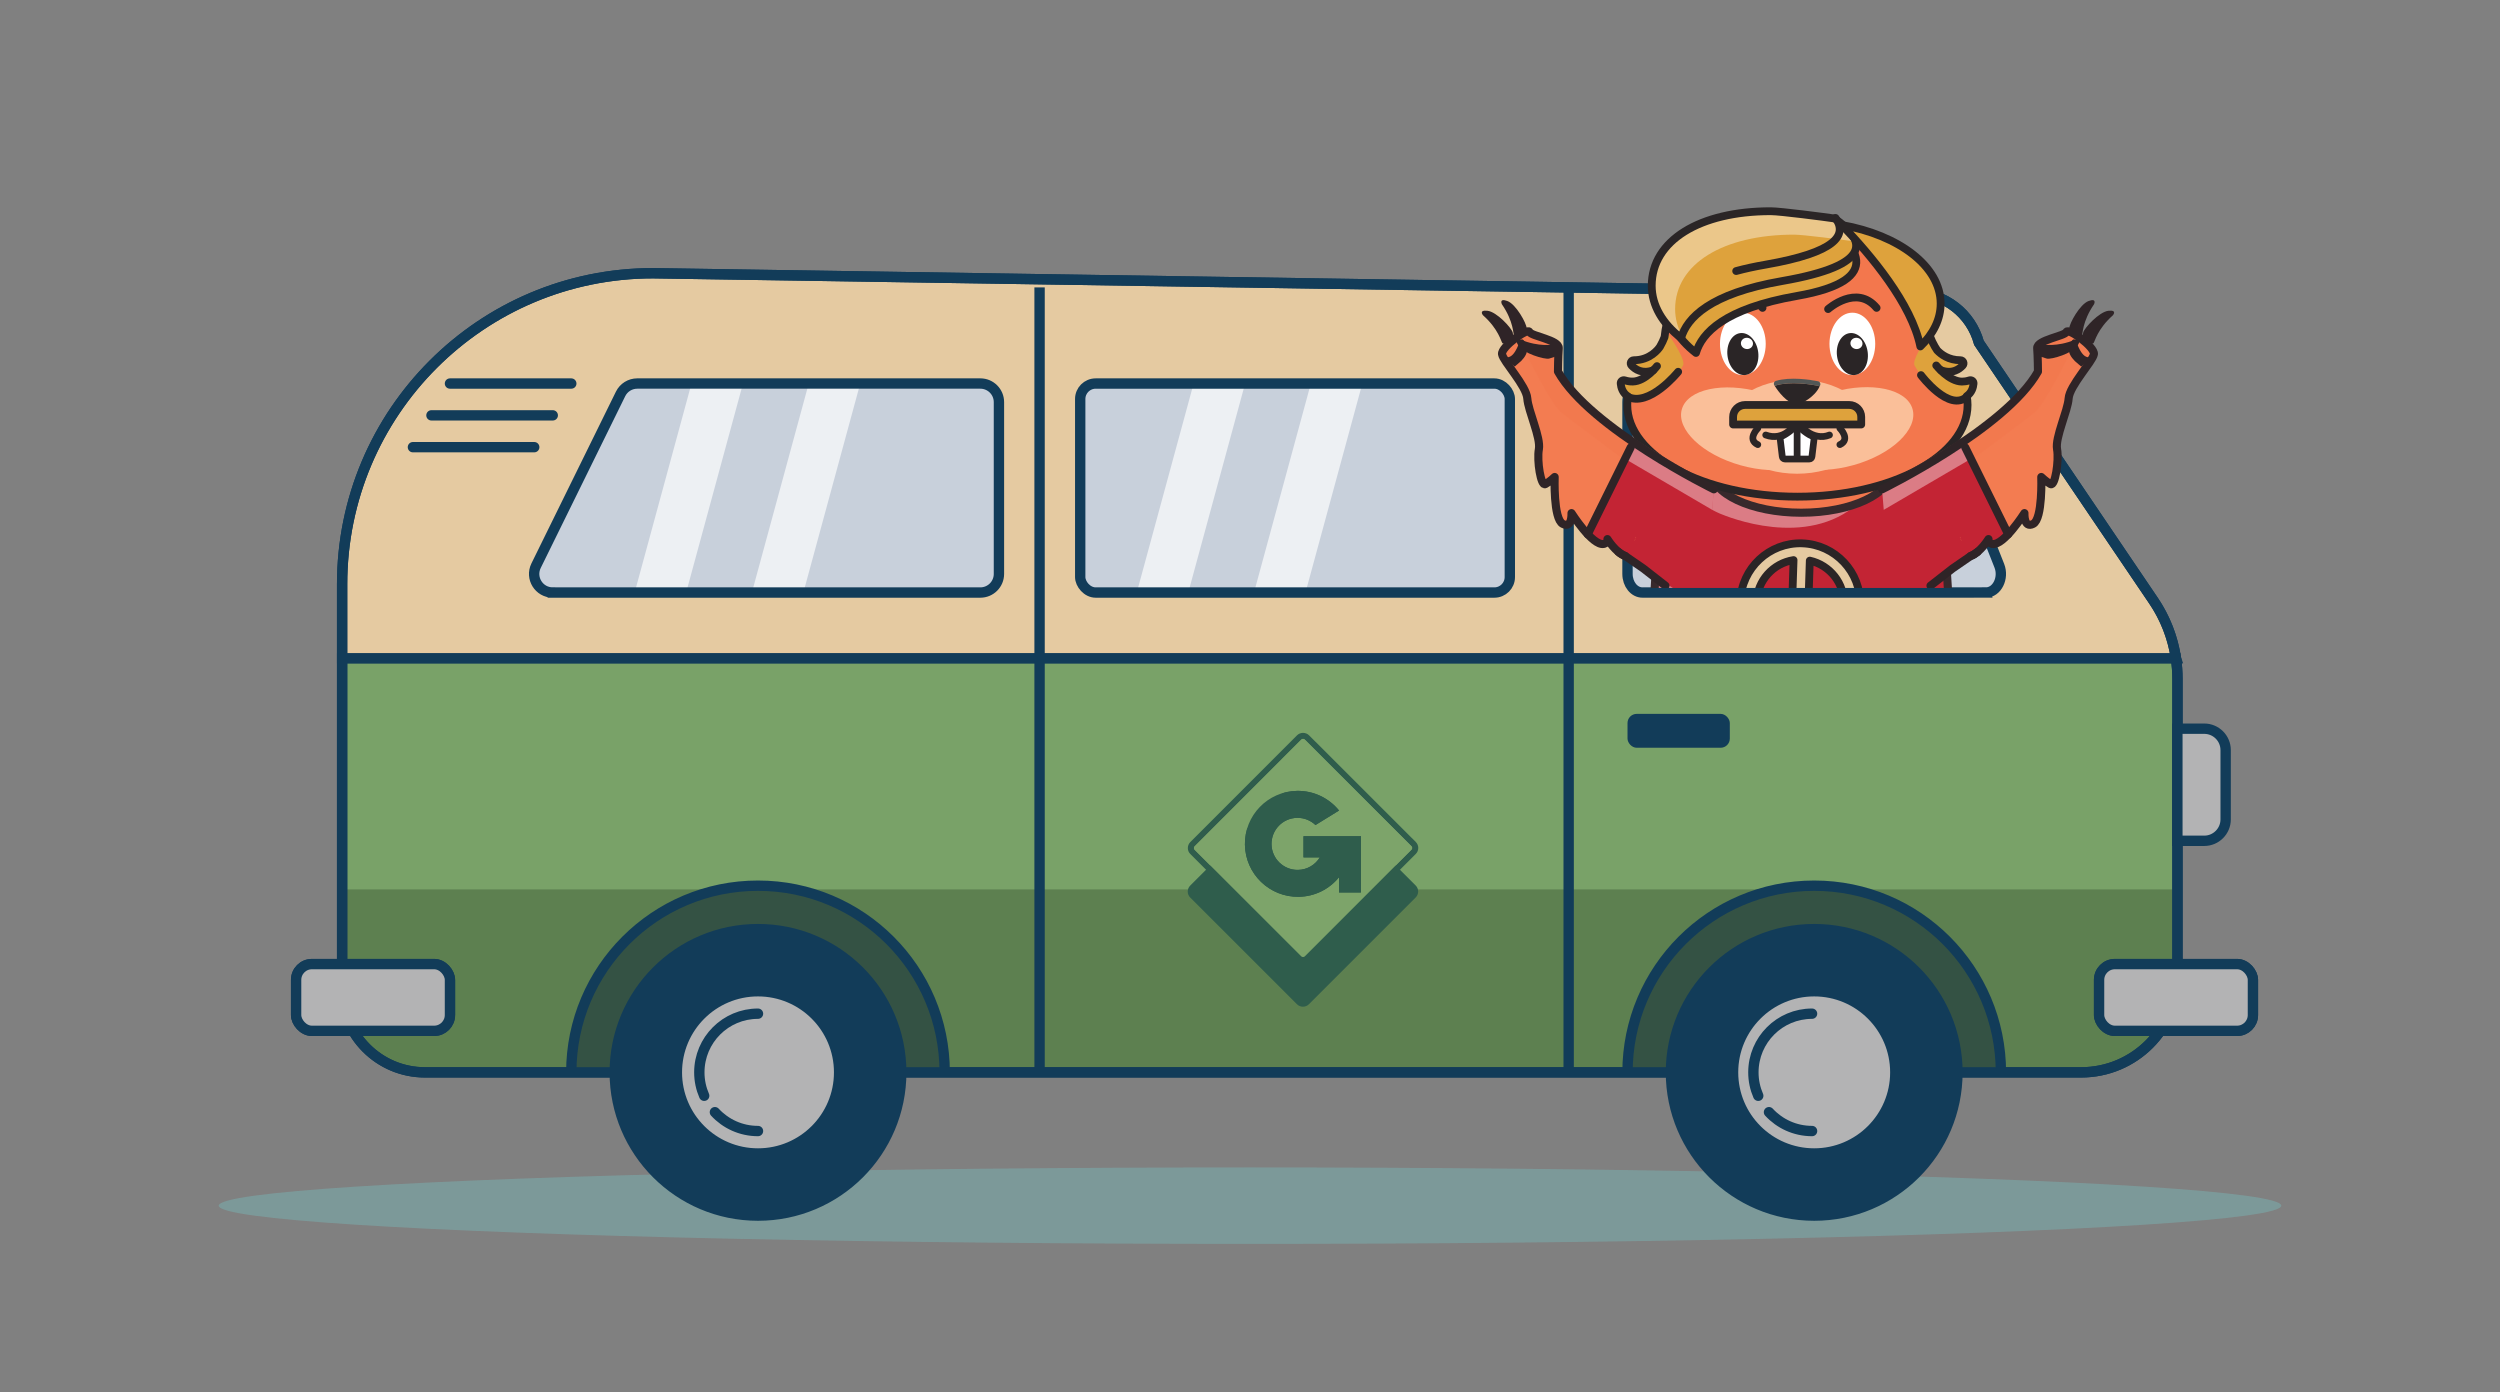 <?xml version="1.0" encoding="UTF-8"?>
<svg xmlns="http://www.w3.org/2000/svg" xmlns:xlink="http://www.w3.org/1999/xlink" version="1.1" viewBox="0 0 2000 1114">
  <rect x="0" y="0" width="2000" height="1114" fill="#808080" stroke="none"/>
  <!-- Generator: Adobe Illustrator 30.1.0, SVG Export Plug-In . SVG Version: 2.1.1 Build 136)  -->
  <defs>
    <style>
      .st0 {
        fill: #7c9999;
      }

      .st0, .st1 {
        mix-blend-mode: multiply;
      }

      .st2, .st3, .st4, .st5, .st6, .st7, .st8, .st9, .st10, .st11, .st12 {
        fill: none;
      }

      .st3, .st4, .st13, .st14, .st5, .st15 {
        stroke: #123c59;
      }

      .st3, .st4, .st13, .st14, .st5, .st15, .st7 {
        stroke-miterlimit: 10;
      }

      .st3, .st13, .st14, .st5, .st15 {
        stroke-width: 8.28px;
      }

      .st16, .st1 {
        fill: #f37c51;
      }

      .st4 {
        stroke-width: 7.33px;
      }

      .st17 {
        fill: #78a466;
      }

      .st1 {
        opacity: .6;
      }

      .st18 {
        fill: #2f2427;
      }

      .st13, .st15 {
        fill: #b3b3b4;
      }

      .st19 {
        fill: #2a2526;
      }

      .st20 {
        fill: #5d8050;
      }

      .st14, .st21 {
        fill: #e5caa1;
      }

      .st22, .st5, .st6, .st15, .st7, .st8, .st9, .st10, .st11, .st12 {
        stroke-linecap: round;
      }

      .st22, .st6, .st8, .st9, .st10, .st11, .st12 {
        stroke-linejoin: round;
      }

      .st22, .st7, .st9, .st10, .st11, .st12 {
        stroke: #2a2526;
      }

      .st22, .st23 {
        fill: #dea23c;
      }

      .st22, .st12 {
        stroke-width: 6.25px;
      }

      .st24, .st25 {
        fill: #f3774d;
      }

      .st26 {
        fill: #00af4c;
      }

      .st27 {
        opacity: .67;
      }

      .st27, .st28, .st29, .st30 {
        fill: #fff;
      }

      .st6 {
        stroke: #2f2427;
      }

      .st6, .st8 {
        stroke-width: 6.48px;
      }

      .st31 {
        isolation: isolate;
      }

      .st32 {
        fill: #753818;
      }

      .st7, .st11 {
        stroke-width: 6.25px;
      }

      .st33 {
        fill: #123c59;
      }

      .st34 {
        fill: #230f1f;
      }

      .st8 {
        stroke: #38292c;
      }

      .st35 {
        fill: #7da46a;
      }

      .st25 {
        opacity: .5;
      }

      .st25, .st29, .st30 {
        mix-blend-mode: screen;
      }

      .st29 {
        opacity: .4;
      }

      .st30 {
        opacity: .2;
      }

      .st36 {
        fill: #535756;
      }

      .st37 {
        fill: #345244;
      }

      .st9 {
        stroke-width: 5.4px;
      }

      .st10 {
        stroke-width: 6.38px;
      }

      .st38 {
        fill: #79a268;
      }

      .st39 {
        fill: #c32434;
      }

      .st40 {
        fill: #37537c;
        opacity: .27;
      }

      .st41 {
        clip-path: url(#clippath);
      }

      .st42 {
        fill: #2f5d4c;
      }

      .st43 {
        fill: #fabf99;
      }
    </style>
    <clipPath id="clippath">
      <path class="st2" d="M1588.73,474.02h-274.78c-6.6,0-11.95-6.66-11.95-14.88l-103.68-22.81-87.36-153.98c0-8.22,143.44-108.01,150.04-108.01l255.24-55.47c4.55,0,150.02,85.56,152.03,90.65l134.06,96.51-202.88,146.55c3.91,9.89-1.87,21.44-10.72,21.44Z"/>
    </clipPath>
  </defs>
  <g class="st31">
    <g id="Layer_1">
      <g>
        <ellipse class="st0" cx="1000" cy="964.53" rx="825.03" ry="30.59"/>
        <g>
          <g>
            <g>
              <path class="st38" d="M1741.97,543.05v237.78c0,42.56-34.5,77.06-77.06,77.06H339.94c-36.58,0-66.24-29.66-66.24-66.27v-265.05h1467.06c.79,5.43,1.21,10.94,1.21,16.47Z"/>
              <path class="st20" d="M1741.98,711.49v69.33c0,42.56-34.5,77.06-77.06,77.06H339.95c-36.58,0-66.24-29.66-66.24-66.27v-80.12h1468.27Z"/>
              <path class="st3" d="M1741.97,543.05v237.78c0,42.56-34.5,77.06-77.06,77.06H339.94c-36.58,0-66.24-29.66-66.24-66.27v-265.05h1467.06c.79,5.43,1.21,10.94,1.21,16.47Z"/>
              <path class="st14" d="M1740.76,526.58H273.7v-59.2c0-137.4,111.37-248.8,248.77-248.8l1009.16,15.63c24.18.37,45.17,16.67,51.52,40.01l139.65,206.31c9.39,13.86,15.49,29.61,17.96,46.04Z"/>
              <g>
                <path class="st37" d="M755.74,857.91h-298.71c0-82.49,66.87-149.36,149.36-149.36s149.36,66.87,149.36,149.36Z"/>
                <path class="st37" d="M1600.72,857.91h-298.71c0-82.49,66.87-149.36,149.36-149.36s149.36,66.87,149.36,149.36Z"/>
              </g>
              <path class="st28" d="M442.2,474.03h342.07c8.22,0,14.88-6.66,14.88-14.88v-137.45c0-8.22-6.66-14.88-14.88-14.88h-274.46c-5.67,0-10.85,3.22-13.35,8.31l-67.61,137.45c-4.86,9.89,2.33,21.44,13.35,21.44Z"/>
              <path class="st40" d="M799.15,321.7v137.45c0,8.22-6.67,14.87-14.89,14.87h-342.06c-11.02,0-18.2-11.56-13.34-21.44l67.6-137.45c2.49-5.09,7.68-8.3,13.34-8.3h274.46c8.22,0,14.89,6.67,14.89,14.87Z"/>
              <polygon class="st27" points="594.39 306.83 548.92 474.02 507.72 474.02 553.2 306.83 594.39 306.83"/>
              <polygon class="st27" points="688.18 306.83 642.71 474.02 601.51 474.02 646.98 306.83 688.18 306.83"/>
              <path class="st28" d="M1588.73,474.02h-274.78c-6.6,0-11.95-6.66-11.95-14.88v-137.45c0-8.22,5.35-14.88,11.95-14.88h220.47c4.55,0,8.71,3.22,10.72,8.31l54.31,137.45c3.91,9.89-1.87,21.44-10.72,21.44Z"/>
              <path class="st40" d="M1588.73,474.02h-274.78c-6.6,0-11.95-6.66-11.95-14.88v-137.45c0-8.22,5.35-14.88,11.95-14.88h220.47c4.55,0,8.71,3.22,10.72,8.31l54.31,137.45c3.91,9.89-1.87,21.44-10.72,21.44Z"/>
              <polygon class="st27" points="1419.07 306.04 1373.6 473.23 1332.4 473.23 1377.87 306.04 1419.07 306.04"/>
              <polygon class="st27" points="1512.85 306.04 1467.38 473.23 1426.18 473.23 1471.65 306.04 1512.85 306.04"/>
              <rect class="st28" x="864.17" y="306.83" width="343.69" height="167.2" rx="12.36" ry="12.36"/>
              <rect class="st40" x="864.17" y="306.83" width="343.69" height="167.2" rx="12.36" ry="12.36"/>
              <polygon class="st27" points="996.09 306.83 950.62 474.02 909.42 474.02 954.89 306.83 996.09 306.83"/>
              <polygon class="st27" points="1089.87 306.83 1044.4 474.02 1003.2 474.02 1048.68 306.83 1089.87 306.83"/>
              <circle class="st33" cx="606.4" cy="857.89" r="114.6"/>
              <circle class="st33" cx="1451.35" cy="857.89" r="114.6"/>
              <path class="st3" d="M1664.91,857.89H339.94c-36.59,0-66.25-29.66-66.25-66.25v-324.27c0-137.4,111.38-248.78,248.78-248.78l1009.16,15.62c24.17.37,45.17,16.69,51.52,40.01l139.65,206.33c12.49,18.45,19.16,40.21,19.16,62.49v237.8c0,42.55-34.49,77.05-77.05,77.05Z"/>
              <circle class="st3" cx="606.4" cy="857.89" r="114.6"/>
              <circle class="st3" cx="1451.35" cy="857.89" r="114.6"/>
              <rect class="st3" x="1679.26" y="771.27" width="123.08" height="53.41" rx="12.66" ry="12.66"/>
              <rect class="st3" x="236.89" y="771.27" width="123.08" height="53.41" rx="12.66" ry="12.66"/>
              <path class="st3" d="M442.2,474.03h342.07c8.22,0,14.88-6.66,14.88-14.88v-137.45c0-8.22-6.66-14.88-14.88-14.88h-274.46c-5.67,0-10.85,3.22-13.35,8.31l-67.61,137.45c-4.86,9.89,2.33,21.44,13.35,21.44Z"/>
              <path class="st3" d="M1588.73,474.02h-274.78c-6.6,0-11.95-6.66-11.95-14.88v-137.45c0-8.22,5.35-14.88,11.95-14.88h220.47c4.55,0,8.71,3.22,10.72,8.31l54.31,137.45c3.91,9.89-1.87,21.44-10.72,21.44Z"/>
              <rect class="st3" x="864.17" y="306.83" width="343.69" height="167.2" rx="12.36" ry="12.36"/>
              <line class="st3" x1="1254.93" y1="229.92" x2="1254.93" y2="857.89"/>
              <line class="st3" x1="831.66" y1="229.92" x2="831.66" y2="857.89"/>
              <rect class="st13" x="1679.26" y="771.27" width="123.08" height="53.41" rx="12.66" ry="12.66"/>
              <rect class="st13" x="236.89" y="771.27" width="123.08" height="53.41" rx="12.66" ry="12.66"/>
              <rect class="st33" x="1302.01" y="571.1" width="81.84" height="27.11" rx="7.35" ry="7.35"/>
              <circle class="st13" cx="1451.35" cy="857.89" r="64.9"/>
              <circle class="st13" cx="606.4" cy="857.89" r="64.9"/>
              <path class="st13" d="M1741.91,582.95h21.48c9.45,0,17.13,7.68,17.13,17.13v55.43c0,9.45-7.68,17.13-17.13,17.13h-21.48v-89.69h0Z"/>
              <line class="st15" x1="359.97" y1="306.83" x2="457.03" y2="306.83"/>
              <line class="st15" x1="345.15" y1="332.28" x2="442.21" y2="332.28"/>
              <line class="st15" x1="330.33" y1="357.74" x2="427.39" y2="357.74"/>
              <path class="st5" d="M563.35,876.62c-2.5-5.74-3.89-12.07-3.89-18.73,0-25.93,21.02-46.94,46.94-46.94"/>
              <path class="st5" d="M606.4,904.83c-13.63,0-25.91-5.81-34.48-15.09"/>
              <path class="st5" d="M1406.6,876.62c-2.5-5.74-3.89-12.07-3.89-18.73,0-25.93,21.02-46.94,46.94-46.94"/>
              <path class="st5" d="M1449.66,904.83c-13.63,0-25.91-5.81-34.48-15.09"/>
              <g>
                <path class="st3" d="M457.03,857.91c0-82.49,66.87-149.36,149.36-149.36s149.36,66.87,149.36,149.36"/>
                <path class="st3" d="M1302.01,857.91c0-82.49,66.87-149.36,149.36-149.36s149.36,66.87,149.36,149.36"/>
              </g>
            </g>
            <g class="st41">
              <g>
                <path class="st32" d="M1488.71,665.06h18.69c3.18,0,5.95,1.93,6.71,4.67l12.49,45.28c1.07,3.86-2.23,7.59-6.71,7.59h-43.67c-4.48,0-7.77-3.73-6.71-7.59l12.49-45.28c.76-2.74,3.53-4.67,6.71-4.67Z"/>
                <path class="st11" d="M1488.71,665.06h18.69c3.18,0,5.95,1.93,6.71,4.67l12.49,45.28c1.07,3.86-2.23,7.59-6.71,7.59h-43.67c-4.48,0-7.77-3.73-6.71-7.59l12.49-45.28c.76-2.74,3.53-4.67,6.71-4.67Z"/>
                <path class="st32" d="M1483.61,696.11h28.9c12.68,0,22.98,10.3,22.98,22.98v14.47s-.01.03-.03.03h-74.8s-.03-.01-.03-.03v-14.47c0-12.68,10.3-22.98,22.98-22.98Z"/>
                <path class="st19" d="M1457.64,733.58h80.65v22.89c0,3.47-2.81,6.28-6.28,6.28h-68.09c-3.47,0-6.28-2.81-6.28-6.28v-22.89h0Z"/>
                <path class="st32" d="M1483.61,696.11h28.9c12.68,0,22.98,10.3,22.98,22.98v14.47s-.01.03-.03.03h-74.8s-.03-.01-.03-.03v-14.47c0-12.68,10.3-22.98,22.98-22.98Z"/>
                <path class="st32" d="M1370.62,665.06h18.69c3.18,0,5.95,1.93,6.71,4.67l12.49,45.28c1.07,3.86-2.23,7.59-6.71,7.59h-43.67c-4.48,0-7.77-3.73-6.71-7.59l12.49-45.28c.76-2.74,3.53-4.67,6.71-4.67Z"/>
                <path class="st11" d="M1370.62,665.06h18.69c3.18,0,5.95,1.93,6.71,4.67l12.49,45.28c1.07,3.86-2.23,7.59-6.71,7.59h-43.67c-4.48,0-7.77-3.73-6.71-7.59l12.49-45.28c.76-2.74,3.53-4.67,6.71-4.67Z"/>
                <g>
                  <path class="st26" d="M1562.8,555.06c-.68,9.98-3.35,19.83-9.76,29.84-8.33,12.99-13.03,28.21-19.25,42.36-7.23,16.4-15.04,32.53-22.55,48.78-1.24,2.72-4.33,4.45-7.49,4.22l-18.5-1.36c-3.16-.22-5.54-2.37-5.8-5.19l-15.51-48.21-7.56-19.64c-12.63-12-25.38-4.99-30.16-1.53l-6.06,15.73-17.62,53.65c-.26,2.82-2.64,4.96-5.8,5.19l-18.5,1.36c-3.13.22-6.25-1.51-7.49-4.22-12.02-26.11-23.67-52.41-35.77-78.49-6.46-13.88-14.53-27.34-16.07-43.05-.77-7.85-.05-28.49,1.15-36.3h241.55c1.05,8.22,1.73,28.99,1.19,36.87Z"/>
                  <path class="st26" d="M1436.35,691.07h-103.81c-2.89,0-4.75-2.86-3.41-5.26l26.7-43.31h57.24l26.7,43.31c1.34,2.39-.52,5.26-3.41,5.26Z"/>
                  <path class="st26" d="M1549.87,691.07h-103.81c-2.89,0-4.75-2.86-3.41-5.26l26.7-43.31h57.24l26.7,43.31c1.34,2.39-.52,5.26-3.41,5.26Z"/>
                  <path class="st38" d="M1553.04,584.9c6.41-10,9.08-19.86,9.76-29.84.54-7.88-.14-28.64-1.19-36.87h-241.55c-1.19,7.81-1.92,28.44-1.15,36.3,1.54,15.71,9.62,29.17,16.07,43.05,6.98,15.04,13.81,30.16,20.65,45.27l-26.5,42.99c-1.34,2.39.52,5.26,3.41,5.26h103.81c2.89,0,4.75-2.87,3.41-5.26l-26.7-43.31h-.27l7.37-22.44,6.06-15.73c4.77-3.46,17.52-10.47,30.16,1.53l7.56,19.64,5.47,17h-.06l-26.7,43.31c-1.34,2.39.52,5.26,3.41,5.26h103.81c2.89,0,4.75-2.87,3.41-5.26l-26.52-43.03c2.38-5.16,4.74-10.33,7.04-15.53,6.22-14.15,10.93-29.37,19.25-42.36Z"/>
                  <path class="st30" d="M1351.05,501.59l-.07,2.27c.02-.84.05-1.61.07-2.27Z"/>
                  <path class="st30" d="M1384.44,644.6c-2.37,1.95-20.9,29.91-31.79,46.48h-20.11c-2.89,0-4.77-2.87-3.43-5.26l17.02-27.59,9.51-15.41c-2.82-6.2-5.63-12.42-8.45-18.62-4.03-8.89-8.1-17.78-12.2-26.65-6.47-13.88-14.55-27.34-16.08-43.05-.77-7.85-.05-28.5,1.14-36.31h30.5c-.52,19.61-.91,46.61.62,48.88,2.45,3.61,36.68,74.74,33.27,77.53Z"/>
                  <path class="st30" d="M1350.58,516.83c-.02.44-.02.89-.02,1.36h-.02l.05-1.36Z"/>
                  <path class="st10" d="M1553.04,584.9c6.41-10,9.08-19.86,9.76-29.84.54-7.88-.14-28.64-1.19-36.87h-241.55c-1.19,7.81-1.92,28.44-1.15,36.3,1.54,15.71,9.62,29.17,16.07,43.05,6.98,15.04,13.81,30.16,20.65,45.27l-26.5,42.99c-1.34,2.39.52,5.26,3.41,5.26h103.81c2.89,0,4.75-2.87,3.41-5.26l-26.7-43.31h-.27l7.37-22.44,6.06-15.73c4.77-3.46,17.52-10.47,30.16,1.53l7.56,19.64,5.47,17h-.06l-26.7,43.31c-1.34,2.39.52,5.26,3.41,5.26h103.81c2.89,0,4.75-2.87,3.41-5.26l-26.52-43.03c2.38-5.16,4.74-10.33,7.04-15.53,6.22-14.15,10.93-29.37,19.25-42.36Z"/>
                </g>
                <path class="st32" d="M1365.51,696.11h28.9c12.68,0,22.98,10.3,22.98,22.98v14.47s-.01.03-.03.03h-74.8s-.03-.01-.03-.03v-14.47c0-12.68,10.3-22.98,22.98-22.98Z"/>
                <path class="st19" d="M1339.54,733.58h80.65v22.89c0,3.47-2.81,6.28-6.28,6.28h-68.09c-3.47,0-6.28-2.81-6.28-6.28v-22.89h0Z"/>
                <path class="st11" d="M1365.51,696.11h28.9c12.68,0,22.98,10.3,22.98,22.98v14.47s-.01.03-.03.03h-74.8s-.03-.01-.03-.03v-14.47c0-12.68,10.3-22.98,22.98-22.98Z"/>
                <path class="st24" d="M1345.97,369.73h190.1c8.99,0,16.45,8.11,17.1,18.58l9.83,157.64c.72,11.61-7.14,21.49-17.1,21.49h-209.75c-9.96,0-17.83-9.88-17.1-21.49l9.83-157.64c.65-10.47,8.12-18.58,17.1-18.58Z"/>
                <path class="st39" d="M1545.9,567.44h-209.77c-9.95,0-17.81-9.88-17.09-21.49l9.83-157.63c.64-10.47,8.13-18.6,17.09-18.6h23.98c-.86,2.05-1.28,4.17-1.28,6.35,0,18.82,32.41,34.11,72.37,34.11s72.34-15.29,72.34-34.11c0-2.17-.42-4.3-1.28-6.35h23.98c8.99,0,16.45,8.13,17.09,18.6l9.83,157.63c.74,11.61-7.14,21.49-17.09,21.49Z"/>
                <path class="st29" d="M1342.53,471.16v96.28h-6.4c-9.95,0-17.81-9.88-17.09-21.49l3.31-53.1,2.03-32.38,18.15,10.69Z"/>
                <path class="st29" d="M1486.82,402.45c-41.59,37.22-104.8,10.92-110.85,8.45-6.45-2.62-31.24-16.87-31.24-16.87l1.21-24.3h24.01c-.86,2.05-1.28,4.17-1.28,6.35,0,18.82,32.41,34.11,72.37,34.11,17.36,0,33.32-2.89,45.79-7.73Z"/>
                <g>
                  <path class="st34" d="M1440.21,532.21c-.54,0-1.09,0-1.63-.03-12.05-.4-23.54-5.21-32.37-13.55-.1-.06-.22-.14-.34-.26-.08-.08-.18-.21-.27-.33-9.97-9.72-15.45-23.25-15-37.09.43-13.23,6.01-25.51,15.7-34.59,9.69-9.07,22.29-13.84,35.54-13.4,27.36.9,48.88,23.89,47.98,51.24h0c-.44,13.42-6.17,25.83-16.13,34.94-.06.09-.15.21-.27.32-.1.09-.29.21-.44.31-9.1,8.04-20.68,12.44-32.76,12.44ZM1408.23,515.9c.05.04.11.09.17.14,8.27,7.86,19.02,12.38,30.29,12.75,11.82.41,23.24-3.76,32.16-11.68.06-.05.15-.12.24-.17.03-.04.07-.08.1-.11,9.43-8.56,14.81-20.16,15.22-32.73h0c.84-25.48-19.21-46.89-44.69-47.73-12.32-.4-24.08,4.03-33.1,12.48-9.03,8.45-14.22,19.89-14.62,32.22-.43,12.94,4.71,25.57,14.09,34.67.04.04.1.1.15.17ZM1472.25,518.22h.02-.02Z"/>
                  <g>
                    <path class="st21" d="M1441.77,434.67c-26.42-.87-48.62,19.92-49.48,46.34-.46,14.04,5.24,26.85,14.61,35.94.06.06.08.14.14.2.06.06.14.08.21.14,8.22,7.82,19.18,12.8,31.39,13.2,12.75.42,24.48-4.24,33.34-12.1.08-.07.19-.09.27-.16.06-.06.08-.14.14-.19,9.27-8.42,15.28-20.4,15.72-33.88.87-26.42-19.92-48.62-46.34-49.48ZM1431.67,517.75c-4.67-1.04-8.99-2.92-12.87-5.45l13.51-14.08-.64,19.53ZM1433.79,479.87l-22,22.94c-4.3-6.02-6.76-13.43-6.5-21.38.56-17.03,13.29-30.83,29.55-33.36l-1.04,31.8ZM1446.32,518.23l.67-20.45,13.67,15.2c-4.32,2.63-9.17,4.44-14.34,5.24ZM1467.96,503.72l-21.17-23.55,1.04-31.67c16.06,3.59,27.86,18.19,27.3,35.22-.25,7.54-2.9,14.42-7.16,20Z"/>
                    <path class="st11" d="M1441.77,434.67c-26.42-.87-48.62,19.92-49.48,46.34-.46,14.04,5.24,26.85,14.61,35.94.06.06.08.14.14.2.06.06.14.08.21.14,8.22,7.82,19.18,12.8,31.39,13.2,12.75.42,24.48-4.24,33.34-12.1.08-.07.19-.09.27-.16.06-.06.08-.14.14-.19,9.27-8.42,15.28-20.4,15.72-33.88.87-26.42-19.92-48.62-46.34-49.48ZM1431.67,517.75c-4.67-1.04-8.99-2.92-12.87-5.45l13.51-14.08-.64,19.53ZM1433.79,479.87l-22,22.94c-4.3-6.02-6.76-13.43-6.5-21.38.56-17.03,13.29-30.83,29.55-33.36l-1.04,31.8ZM1446.32,518.23l.67-20.45,13.67,15.2c-4.32,2.63-9.17,4.44-14.34,5.24ZM1467.96,503.72l-21.17-23.55,1.04-31.67c16.06,3.59,27.86,18.19,27.3,35.22-.25,7.54-2.9,14.42-7.16,20Z"/>
                  </g>
                </g>
                <path class="st8" d="M1545.9,567.44h-209.77c-9.95,0-17.81-9.88-17.09-21.49l9.83-157.63c.64-10.47,8.13-18.6,17.09-18.6h23.98c-.86,2.05-1.28,4.17-1.28,6.35,0,18.82,32.41,34.11,72.37,34.11s72.34-15.29,72.34-34.11c0-2.17-.42-4.3-1.28-6.35h23.98c8.99,0,16.45,8.13,17.09,18.6l9.83,157.63c.74,11.61-7.14,21.49-17.09,21.49Z"/>
                <path class="st24" d="M1578.83,306.84c.17-1.81-1.58-3.11-3.31-2.56-2.1.69-4.09.98-5.96.98-10.37-.03-16.79-9.1-16.79-9.1,4.61,1.76,8.41,1.5,11.41.35,2.56-.95,4.55-2.56,6.02-4.15,1.47-1.58.32-4.18-1.84-4.18-9.45.03-15.53-4.7-18.61-7.92-.66-.95-1.27-1.93-1.87-2.97-1.5-2.59-2.71-5.18-3.63-7.63-.37-3.86-1.01-7.63-1.87-11.35-2.07-9.16-5.47-17.89-10.02-25.92-7.63-13.57-18.43-25.26-31.51-34.28-15.87-10.92-35.05-17.8-55.88-19.07-2.33-.14-4.67-.23-7.03-.23s-4.69.06-7,.23c-20.82,1.24-40.01,8.12-55.88,19.07-13.08,8.99-23.88,20.71-31.51,34.28-4.55,8.04-7.95,16.76-10.02,25.92-.86,3.72-1.5,7.49-1.87,11.35-.92,2.45-2.13,5.04-3.63,7.63,0,0-.06.09-.17.26-1.12,1.7-7.75,10.66-20.8,10.63-2.16,0-3.31,2.59-1.84,4.18,1.53,1.64,3.66,3.34,6.42,4.29,2.94,1.01,6.6,1.18,11-.49,0,0-6.19,8.79-16.27,9.07-2.02.06-4.18-.2-6.48-.95-1.73-.55-3.49.75-3.31,2.56.29,3.2,1.56,7.63,5.85,10.31-.37,2.25-.58,4.52-.58,6.83,0,40.5,60.95,73.36,136.1,73.36s136.13-32.86,136.13-73.36c0-2.39-.23-4.78-.66-7.11,3.97-2.68,5.16-6.94,5.44-10.02Z"/>
                <path class="st23" d="M1578.83,306.84c-.15,1.73-.59,3.85-1.65,5.83v.02c-.84,1.56-2.03,3.01-3.78,4.17.27,1.46.44,2.91.54,4.4-22.5,1.36-39.62-23.49-42.31-28.9-2.03-4.05,6.55-17.41,12.28-25.56.12.94.25,1.9.35,2.87.91,2.45,2.12,5.04,3.63,7.63.59,1.04,1.21,2,1.85,2.96,2.54,2.67,7.09,6.32,13.88,7.53,1.46.25,3.06.4,4.74.4,2.15,0,3.31,2.59,1.83,4.17-.77.84-1.68,1.68-2.77,2.42-.96.67-2.03,1.28-3.24,1.73-3.01,1.14-6.79,1.41-11.39-.32.37.54,6.72,9.04,16.77,9.06,1.09,0,2.22-.1,3.38-.32.84-.15,1.68-.37,2.57-.67,1.73-.54,3.48.77,3.31,2.57Z"/>
                <path class="st23" d="M1346.43,292.36c-2.77,5.58-20.92,31.86-44.48,28.68.07-1.28.25-2.59.47-3.88-1.09-.67-1.98-1.46-2.69-2.3v-.02c-2.2-2.52-2.96-5.61-3.16-8-.17-1.8,1.58-3.11,3.31-2.57,1.78.59,3.48.86,5.09.94.47.02.94.02,1.38.02,9.76-.3,15.88-8.52,16.25-9.04-4.4,1.63-8.03,1.46-10.97.44-.57-.2-1.11-.42-1.63-.69-2-.94-3.61-2.3-4.79-3.58-1.48-1.58-.32-4.17,1.83-4.17,2.94,0,5.53-.44,7.83-1.16,7.93-2.47,12.1-8.15,12.97-9.48.12-.17.17-.25.17-.25,1.51-2.59,2.72-5.19,3.63-7.63.17-1.83.42-3.66.72-5.46,5.43,7.53,16.33,23.64,14.08,28.16Z"/>
                <g>
                  <ellipse class="st43" cx="1437.69" cy="341.33" rx="57.43" ry="37.65"/>
                  <g>
                    <ellipse class="st43" cx="1400.63" cy="342.96" rx="30.35" ry="57.43" transform="translate(691.78 1598.72) rotate(-74.31)"/>
                    <ellipse class="st43" cx="1474.76" cy="342.96" rx="57.43" ry="30.35" transform="translate(-37.8 411.47) rotate(-15.69)"/>
                  </g>
                </g>
                <path class="st12" d="M1325.59,292.9s-9.16,12.04-19.24,12.33c-2.02.06-4.18-.2-6.48-.95-1.73-.55-3.49.75-3.31,2.56.29,3.2,1.56,7.63,5.85,10.31-.37,2.25-.58,4.52-.58,6.83,0,40.5,60.95,73.36,136.1,73.36s136.13-32.86,136.13-73.36c0-2.39-.23-4.78-.66-7.11,3.97-2.68,5.16-6.94,5.44-10.02.17-1.81-1.58-3.11-3.31-2.56-2.1.69-4.09.98-5.96.98-10.37-.03-20.58-12.9-20.58-12.9"/>
                <path class="st12" d="M1552.76,296.16c4.61,1.76,8.41,1.5,11.41.35,2.56-.95,4.55-2.56,6.02-4.15,1.47-1.58.32-4.18-1.84-4.18-9.45.03-15.53-4.7-18.61-7.92-.66-.95-1.27-1.93-1.87-2.97-1.5-2.59-2.71-5.18-3.63-7.63-.37-3.86-1.01-7.63-1.87-11.35-2.07-9.16-5.47-17.89-10.02-25.92-7.63-13.57-18.43-25.26-31.51-34.28-15.87-10.92-35.05-17.8-55.88-19.07-2.33-.14-4.67-.23-7.03-.23s-4.69.06-7,.23c-20.82,1.24-40.01,8.12-55.88,19.07-13.08,8.99-23.88,20.71-31.51,34.28-4.55,8.04-7.95,16.76-10.02,25.92-.86,3.72-1.5,7.49-1.87,11.35-.92,2.45-2.13,5.04-3.63,7.63,0,0-.06.09-.17.26-1.12,1.7-7.75,10.66-20.8,10.63-2.16,0-3.31,2.59-1.84,4.18,1.53,1.64,3.66,3.34,6.42,4.29,2.94,1.01,6.6,1.18,11-.49"/>
                <g>
                  <g>
                    <circle class="st19" cx="1459.44" cy="333.37" r="1.59"/>
                    <circle class="st19" cx="1455.33" cy="337.38" r="1.59"/>
                    <circle class="st19" cx="1454.78" cy="331.99" r="1.59"/>
                  </g>
                  <g>
                    <circle class="st19" cx="1420.6" cy="333.37" r="1.59"/>
                    <circle class="st19" cx="1416.49" cy="337.38" r="1.59"/>
                    <circle class="st19" cx="1415.95" cy="331.99" r="1.59"/>
                  </g>
                </g>
                <g>
                  <path class="st36" d="M1419.42,308.17c.14.21.27.44.42.67.24-.22.53-.39.86-.49,11.62-3.46,27.6-.93,33.73.27.49.1.9.34,1.22.66.18-.37.35-.74.5-1.13.54-1.36-.28-2.89-1.71-3.16-6.13-1.2-22.11-3.74-33.73-.27-1.46.44-2.09,2.16-1.29,3.45Z"/>
                  <path class="st19" d="M1419.84,308.84c2.97,4.65,9.28,13.03,17.08,15.09.47.13.95.08,1.4-.1,2.78-1.1,13.13-5.71,17.33-14.55-.32-.32-.73-.56-1.22-.66-6.13-1.2-22.11-3.73-33.73-.27-.33.1-.62.27-.86.49Z"/>
                </g>
                <path class="st7" d="M1462.48,247.26s22.71-20.27,38.8-.95"/>
                <path class="st7" d="M1371.23,247.26s22.71-20.27,38.8-.95"/>
                <g>
                  <ellipse class="st28" cx="1481.88" cy="275.12" rx="18.3" ry="24.97"/>
                  <ellipse class="st19" cx="1481.88" cy="283.26" rx="12.37" ry="16.88" transform="translate(-23.73 186.63) rotate(-7.15)"/>
                  <path class="st28" d="M1480.35,274.88c.16,2.49,2.45,4.45,5.11,4.37,2.66-.08,4.69-2.17,4.53-4.66s-2.45-4.45-5.11-4.37c-2.66.08-4.69,2.17-4.53,4.66Z"/>
                </g>
                <g>
                  <ellipse class="st28" cx="1394.28" cy="275.12" rx="18.3" ry="24.97"/>
                  <ellipse class="st19" cx="1394.28" cy="283.26" rx="12.37" ry="16.88" transform="translate(-24.41 175.72) rotate(-7.15)"/>
                  <path class="st28" d="M1392.74,274.88c.16,2.49,2.45,4.45,5.11,4.37,2.66-.08,4.69-2.17,4.53-4.66-.16-2.49-2.45-4.45-5.11-4.37-2.66.08-4.69,2.17-4.53,4.66Z"/>
                </g>
                <path class="st28" d="M1451.32,348.15l-1.78,17.16c-.11,1.07-1.02,1.89-2.1,1.89h-19.5c-1.08,0-1.99-.82-2.1-1.89l-1.88-18.18v-.03c4.69-1.51,10.77-4.36,12.99-7.87h0c2.25,3.54,9.61,7.37,14.36,8.91Z"/>
                <g>
                  <path class="st9" d="M1437.64,332.37c0,8.64,13.15,20.85,25.94,15.64"/>
                  <path class="st9" d="M1437.64,332.37c0,8.64-11.15,20.85-25.07,15.64"/>
                  <path class="st9" d="M1471.9,342.66s8.88,8.87,0,13.03"/>
                  <path class="st9" d="M1406.23,342.66s-8.88,8.87,0,13.03"/>
                </g>
                <line class="st9" x1="1437.69" y1="318.24" x2="1437.69" y2="364.76"/>
                <path class="st9" d="M1451.42,349.64l-1.88,15.68c-.11,1.07-1.02,1.89-2.1,1.89h-19.5c-1.08,0-1.99-.82-2.1-1.89l-1.88-15.71v-.03c4.69-1.51,11.46-6.83,13.67-10.34h0c2.25,3.54,9.02,8.86,13.78,10.4Z"/>
                <g>
                  <path class="st12" d="M1342.53,297.42s-23.53,29.17-40.91,19.73"/>
                  <path class="st12" d="M1536.78,300.09s22.67,30.32,36.99,17.07"/>
                </g>
                <path class="st22" d="M1437.46,236.79c-57.75,10-76.07,29.61-80.67,45.57-14.67-11.36-23.49-25.96-23.49-41.87,0-36.26,45.82-65.68,102.33-65.68,7.83,0,15.44.57,22.75,1.65,24.6,17.29,53.35,47.42-20.92,60.32Z"/>
                <path class="st23" d="M1425.54,224.86c-57.75,10-76.07,29.61-80.67,45.57-14.67-11.36-23.49-25.96-23.49-41.87,0-36.26,38.6-59.59,95.11-59.59,7.83,0,43.94,4.75,51.25,5.84,24.6,17.29,32.07,37.15-42.2,50.05Z"/>
                <path class="st29" d="M1484.4,193.24c-10.42-1.46-41.91-5.53-49.18-5.53-56.51,0-95.12,23.32-95.12,59.57,0,7.39,1.9,14.5,5.43,21.12-.25.69-.47,1.36-.67,2.03-14.67-11.36-23.49-25.96-23.49-41.87,0-36.26,38.6-59.57,95.12-59.57,7.83,0,43.92,4.74,51.23,5.83,8.5,5.98,14.94,12.23,16.67,18.43Z"/>
                <path class="st12" d="M1425.54,224.86c-57.75,10-76.07,29.61-80.67,45.57-14.67-11.36-23.49-25.96-23.49-41.87,0-36.26,38.6-59.59,95.11-59.59,7.83,0,43.94,4.75,51.25,5.84,24.6,17.29,32.07,37.15-42.2,50.05Z"/>
                <path class="st12" d="M1468.4,174.35c9.72,13.69.57,27.55-56,37.37-8.68,1.5-16.46,3.22-23.45,5.11"/>
                <path class="st22" d="M1552.52,242.92c0,12.55-5.95,24.28-16.25,34.26-7.04-34.31-39.67-73.13-62.81-97.17,45.72,8.05,79.06,33.17,79.06,62.91Z"/>
                <g>
                  <path class="st18" d="M1220.67,269.31s-.17.02-.45.05c-1.79.18-8.28.75-8.95-.5-.77-1.46-.21-11.53-9.74-25.43,0,0-2.58-5.16,4.36-2.62,6.93,2.54,15.4,17.93,15.43,21.8"/>
                  <path class="st18" d="M1211.19,272.74s-.16.06-.43.16c-1.69.61-7.86,2.71-8.81,1.66-1.1-1.23-2.97-11.15-15.55-22.35,0,0-3.74-4.39,3.6-3.59,7.34.8,19.25,13.72,20.2,17.46"/>
                  <path class="st16" d="M1365.43,386.06l-27.22,68.93-5.86,13.59-17.67-13.8-14.48-9.99c-7.74-2.83-14.26-13.53-14.26-13.53.32,3.55-3.02,3.89-3.02,3.89-9.03,1.67-25.72-24.67-25.72-24.67,0,0,.66,12.59-7.01,8.6-7.66-3.98-6.47-37.5-6.47-37.5,0,0-3.92,3.8-7.47,5.73-3.55,1.93-6.84-18.63-5.16-27.97,1.67-9.34-8.55-30.51-9.26-40.63-.71-10.11-19.29-29.62-20.22-35.39-.58-3.64,7.83-11.18,14.42-15.36,3.83-2.43,7.04-3.73,7.49-2.46,1.23,3.44,23.97,6.38,23.45,13.05-.53,6.67-.61,18.68-.61,18.68,25.55,45.59,119.05,88.81,119.05,88.81Z"/>
                  <path class="st25" d="M1365.42,386.05l-8.62,21.81-.89,2.25c-27.42-20.35-96.4-71.6-106.43-79.7-8.87-7.14-25.81-41.45-35.15-61.28.57-.4,1.14-.79,1.7-1.14,1.01-.64,1.95-1.21,2.84-1.65,2.47-1.28,4.32-1.75,4.64-.82,1.23,3.43,23.98,6.37,23.46,13.07-.37,4.69-.54,12.03-.59,15.98l29.41,35.84c33,23,89.61,55.64,89.61,55.64Z"/>
                  <path class="st39" d="M1371.23,389.82l-5.81,70.64-22.5,13.04-28.23-18.72-14.5-9.98c-7.73-2.84-14.25-13.54-14.25-13.54.32,3.53-3.01,3.88-3.01,3.88-3.56.67-8.3-3.01-12.74-7.73l36.68-74.17c29.91,19.56,64.37,36.57,64.37,36.57Z"/>
                  <path class="st29" d="M1371.23,389.82l-1.48,18.06-69.73-40.8,6.84-13.83c29.91,19.56,64.37,36.57,64.37,36.57Z"/>
                  <line class="st2" x1="1358.9" y1="402.57" x2="1300.02" y2="367.08"/>
                  <path class="st1" d="M1308.41,430.86c-.19.97-.68,1.63-1.23,2.07l1.23-2.07Z"/>
                  <path class="st1" d="M1308.88,430.07l-.46.79c.08-.41.11-.89.06-1.42,0,0,.14.23.4.63Z"/>
                  <path class="st6" d="M1371.1,391.47s-99.17-48.63-124.72-94.22c0,0,.08-12,.61-18.68.52-6.67-22.22-9.62-23.45-13.06-1.23-3.44-22.83,12.07-21.91,17.83.92,5.76,19.5,25.28,20.21,35.39.71,10.11,10.93,31.29,9.26,40.63-1.68,9.34,1.62,29.89,5.16,27.96,3.54-1.93,7.47-5.73,7.47-5.73,0,0-1.2,33.52,6.46,37.5,7.67,3.99,7.01-8.6,7.01-8.6,0,0,16.69,26.34,25.72,24.67,0,0,3.34-.35,3.03-3.89,0,0,6.52,10.7,14.26,13.53"/>
                  <path class="st18" d="M1211.8,293.24s-.13-.1-.36-.28c-1.42-1.1-6.52-5.17-6.13-6.53.45-1.59,4.98,1.95,10.27-12.8,0,0,1.69-5.51,4.96,1.11,3.27,6.62-1,11.27-3.65,14.09"/>
                  <path class="st18" d="M1245.66,284.87s-.02-.17-.05-.45c-.2-1.79-1.02-8.26-2.39-8.64-1.59-.45-11.32,2.24-26.92-4.14,0,0-5.59-1.43-1.64,4.81,3.95,6.24,20.78,11.25,24.57,10.46"/>
                  <path class="st6" d="M1332.35,468.57l-17.66-13.78-14.5-9.98c-1.93-.71-3.79-1.91-5.49-3.31"/>
                  <line class="st6" x1="1270.18" y1="427.42" x2="1304.54" y2="357.94"/>
                </g>
                <path class="st11" d="M1483.61,696.11h28.9c12.68,0,22.98,10.3,22.98,22.98v14.47s-.01.03-.03.03h-74.8s-.03-.01-.03-.03v-14.47c0-12.68,10.3-22.98,22.98-22.98Z"/>
                <path class="st22" d="M1396.07,323.98h83.32c5.29,0,9.59,4.3,9.59,9.59v6.03h-102.5v-6.03c0-5.29,4.3-9.59,9.59-9.59Z"/>
                <g>
                  <path class="st18" d="M1656.08,269.31s.17.02.45.05c1.79.18,8.28.75,8.95-.5.77-1.46.21-11.53,9.74-25.43,0,0,2.58-5.16-4.36-2.62-6.93,2.54-15.4,17.93-15.43,21.8"/>
                  <path class="st18" d="M1665.55,272.74s.16.06.43.16c1.69.61,7.86,2.71,8.81,1.66,1.1-1.23,2.97-11.15,15.55-22.35,0,0,3.74-4.39-3.6-3.59-7.34.8-19.25,13.72-20.2,17.46"/>
                  <path class="st16" d="M1511.32,386.06l27.22,68.93,5.86,13.59,17.67-13.8,14.48-9.99c7.74-2.83,14.26-13.53,14.26-13.53-.32,3.55,3.02,3.89,3.02,3.89,9.03,1.67,25.72-24.67,25.72-24.67,0,0-.66,12.59,7.01,8.6,7.66-3.98,6.47-37.5,6.47-37.5,0,0,3.92,3.8,7.47,5.73,3.55,1.93,6.84-18.63,5.16-27.97-1.67-9.34,8.55-30.51,9.26-40.63.71-10.11,19.29-29.62,20.22-35.39.58-3.64-7.83-11.18-14.42-15.36-3.83-2.43-7.04-3.73-7.49-2.46-1.23,3.44-23.97,6.38-23.45,13.05.53,6.67.61,18.68.61,18.68-25.55,45.59-119.05,88.81-119.05,88.81Z"/>
                  <path class="st25" d="M1511.32,386.05l8.62,21.81.89,2.25c27.42-20.35,96.4-71.6,106.43-79.7,8.87-7.14,25.81-41.45,35.15-61.28-.57-.4-1.14-.79-1.7-1.14-1.01-.64-1.95-1.21-2.84-1.65-2.47-1.28-4.32-1.75-4.64-.82-1.23,3.43-23.98,6.37-23.46,13.07.37,4.69.54,12.03.59,15.98l-29.41,35.84c-33,23-89.61,55.64-89.61,55.64Z"/>
                  <path class="st39" d="M1505.51,389.82l5.81,70.64,22.5,13.04,28.23-18.72,14.5-9.98c7.73-2.84,14.25-13.54,14.25-13.54-.32,3.53,3.01,3.88,3.01,3.88,3.56.67,8.3-3.01,12.74-7.73l-36.68-74.17c-29.91,19.56-64.37,36.57-64.37,36.57Z"/>
                  <path class="st29" d="M1505.51,389.82l1.48,18.06,69.73-40.8-6.84-13.83c-29.91,19.56-64.37,36.57-64.37,36.57Z"/>
                  <line class="st2" x1="1576.73" y1="367.08" x2="1517.84" y2="402.57"/>
                  <path class="st1" d="M1568.33,430.86c.19.97.68,1.63,1.23,2.07l-1.23-2.07Z"/>
                  <path class="st1" d="M1567.87,430.07l.46.79c-.08-.41-.11-.89-.06-1.42,0,0-.14.23-.4.63Z"/>
                  <path class="st6" d="M1505.65,391.47s99.17-48.63,124.72-94.22c0,0-.08-12-.61-18.68-.52-6.67,22.22-9.62,23.45-13.06,1.23-3.44,22.83,12.07,21.91,17.83-.92,5.76-19.5,25.28-20.21,35.39-.71,10.11-10.93,31.29-9.26,40.63,1.68,9.34-1.62,29.89-5.16,27.96-3.54-1.93-7.47-5.73-7.47-5.73,0,0,1.2,33.52-6.46,37.5-7.67,3.99-7.01-8.6-7.01-8.6,0,0-16.69,26.34-25.72,24.67,0,0-3.34-.35-3.03-3.89,0,0-6.52,10.7-14.26,13.53"/>
                  <path class="st18" d="M1664.94,293.24s.13-.1.36-.28c1.42-1.1,6.52-5.17,6.13-6.53-.45-1.59-4.98,1.95-10.27-12.8,0,0-1.69-5.51-4.96,1.11-3.27,6.62,1,11.27,3.65,14.09"/>
                  <path class="st18" d="M1631.09,284.87s.02-.17.05-.45c.2-1.79,1.02-8.26,2.39-8.64,1.59-.45,11.32,2.24,26.92-4.14,0,0,5.59-1.43,1.64,4.81-3.95,6.24-20.78,11.25-24.57,10.46"/>
                  <path class="st6" d="M1544.39,468.57l17.66-13.78,14.5-9.98c1.93-.71,3.79-1.91,5.49-3.31"/>
                  <line class="st6" x1="1606.56" y1="427.42" x2="1572.21" y2="357.94"/>
                </g>
              </g>
            </g>
            <line class="st4" x1="1313.95" y1="474.02" x2="1579.12" y2="474.02"/>
          </g>
          <g>
            <path class="st42" d="M1132.55,708.41l-85.42-85.36c-1.23-1.23-2.98-1.94-4.78-1.94s-3.55.71-4.78,1.94l-85.4,85.42c-1.29,1.29-1.98,2.98-1.98,4.8s.69,3.49,1.98,4.76l85.4,85.36c1.27,1.29,2.98,1.98,4.78,1.98s3.51-.69,4.78-1.98l85.42-85.42c1.27-1.27,1.98-2.98,1.98-4.78s-.71-3.51-1.98-4.78Z"/>
            <g>
              <path class="st17" d="M1131.48,674.72l-85.4-85.36c-1.94-1.94-5.34-1.94-7.3,0l-85.4,85.42c-.97.99-1.51,2.28-1.51,3.67s.54,2.66,1.51,3.63l85.4,85.36c.97.97,2.28,1.51,3.65,1.51s2.68-.54,3.65-1.51l85.4-85.42c.97-.97,1.51-2.28,1.51-3.65s-.54-2.68-1.51-3.65ZM1130.33,680.85l-85.42,85.42c-1.33,1.33-3.63,1.33-4.96,0l-85.4-85.36c-.67-.65-1.03-1.53-1.03-2.48s.36-1.81,1.03-2.48l85.4-85.42c.65-.68,1.55-1.03,2.48-1.03s1.82.36,2.48,1.03l85.42,85.36c.65.65,1.03,1.55,1.03,2.48s-.38,1.82-1.03,2.48Z"/>
              <path class="st42" d="M1132.63,673.59l-85.42-85.36c-1.23-1.23-2.98-1.94-4.78-1.94s-3.55.71-4.78,1.94l-85.4,85.42c-1.29,1.29-1.98,2.98-1.98,4.8s.69,3.49,1.98,4.76l85.4,85.36c1.27,1.29,2.98,1.98,4.78,1.98s3.51-.69,4.78-1.98l85.42-85.42c1.27-1.27,1.98-2.98,1.98-4.78s-.71-3.51-1.98-4.78ZM1041.08,765.14l-85.4-85.36c-.36-.36-.56-.83-.56-1.35s.2-.97.56-1.33l85.4-85.44c.36-.36.85-.56,1.35-.56s.99.2,1.35.56l85.4,85.36c.36.36.56.83.56,1.35s-.2.97-.56,1.35l-85.4,85.42c-.67.65-2.02.65-2.7,0Z"/>
              <path class="st35" d="M1129.18,677.02l-85.4-85.36c-.36-.36-.83-.56-1.35-.56s-.99.2-1.35.56l-85.4,85.44c-.36.36-.56.83-.56,1.33s.2.99.56,1.35l85.4,85.36c.67.65,2.02.65,2.7,0l85.4-85.42c.36-.38.56-.85.56-1.35s-.2-.99-.56-1.35ZM1088.75,713.98h-17.54v-12.18c-7.62,9.36-19.14,15.43-32.16,15.65-23.41.4-42.71-18.23-43.13-41.64-.4-23.41,18.23-42.71,41.64-43.11,13.57-.24,25.75,5.93,33.68,15.71l-18.85,11.63c-3.81-3.65-9.03-5.85-14.72-5.75-11.51.2-20.65,9.68-20.45,21.19.2,11.49,9.68,20.63,21.19,20.43,7.4-.12,13.85-4.11,17.44-10.02h-13.07v-16.96h46l-.04,45.05Z"/>
              <path class="st42" d="M1088.79,668.93l-.04,45.05h-17.54v-12.18c-7.62,9.36-19.14,15.43-32.16,15.65-23.41.4-42.71-18.23-43.13-41.64-.4-23.41,18.23-42.71,41.64-43.11,13.57-.24,25.75,5.93,33.68,15.71l-18.85,11.63c-3.81-3.65-9.03-5.85-14.72-5.75-11.51.2-20.65,9.68-20.45,21.19.2,11.49,9.68,20.63,21.19,20.43,7.4-.12,13.85-4.11,17.44-10.02h-13.07v-16.96h46Z"/>
            </g>
          </g>
        </g>
      </g>
    </g>
  </g>
</svg>